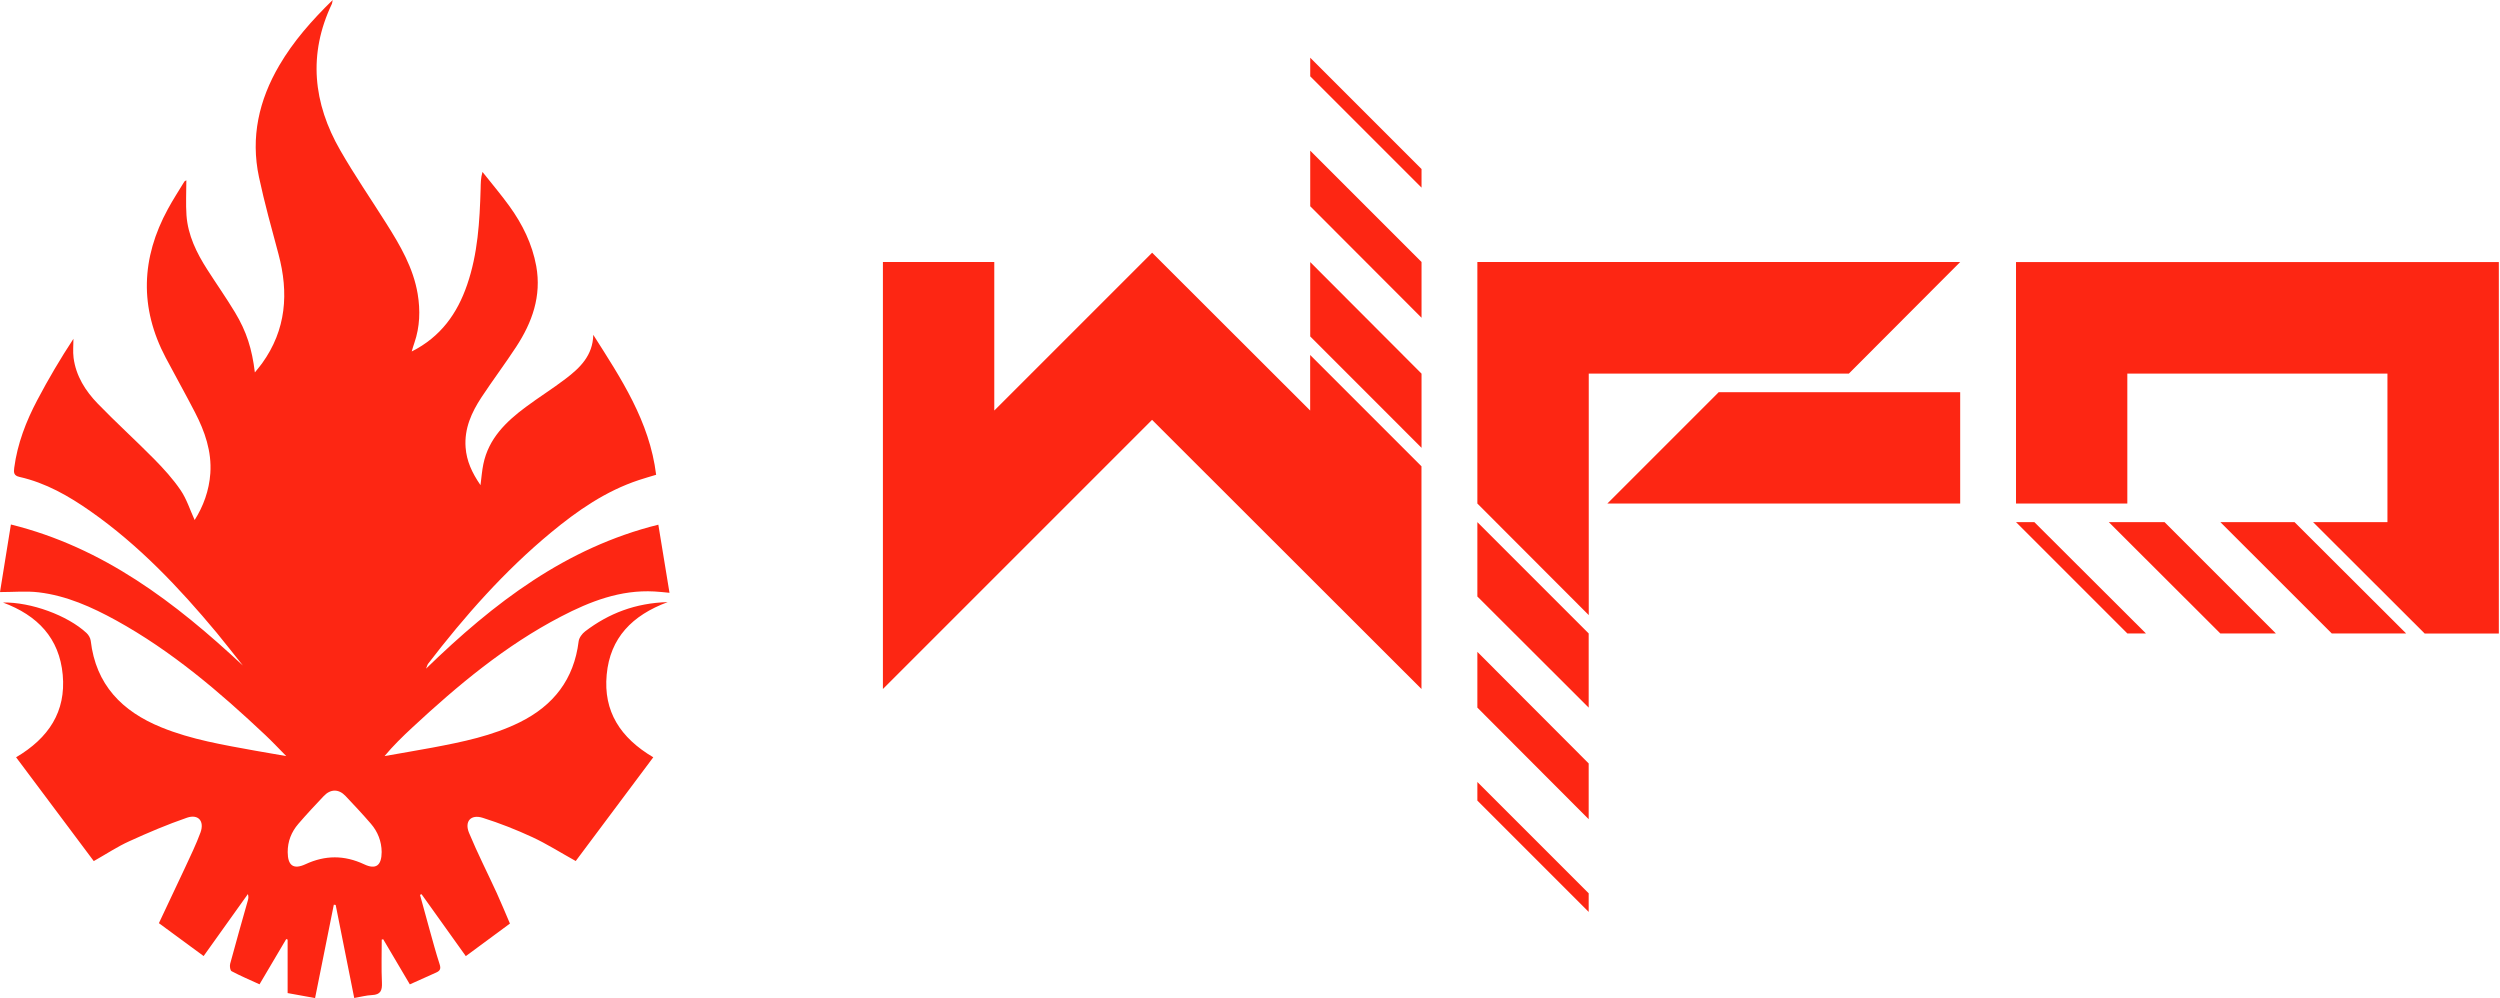 <svg width="258" height="103" viewBox="0 0 258 103" fill="none" xmlns="http://www.w3.org/2000/svg">
<path d="M42.488 36.274C45.485 34.765 47.193 32.351 48.208 29.388C49.312 26.186 49.504 22.846 49.6 19.498C49.614 18.957 49.6 18.408 49.792 17.743C50.725 18.922 51.699 20.068 52.577 21.282C53.921 23.147 54.922 25.171 55.341 27.461C55.896 30.554 54.922 33.27 53.27 35.794C52.117 37.557 50.848 39.244 49.689 41C48.661 42.563 47.906 44.23 48.05 46.178C48.153 47.563 48.695 48.77 49.587 50.067C49.696 49.216 49.744 48.551 49.881 47.899C50.423 45.259 52.213 43.524 54.264 42.001C55.608 41 57.028 40.115 58.358 39.1C59.854 37.968 61.184 36.686 61.225 34.553C64.078 39.045 67.034 43.462 67.713 48.997C67.076 49.189 66.506 49.353 65.944 49.538C62.515 50.67 59.607 52.687 56.863 54.957C52.056 58.934 47.954 63.585 44.161 68.523C44.114 68.584 44.1 68.667 43.969 69.003C50.986 62.192 58.4 56.52 67.94 54.147C68.331 56.548 68.701 58.811 69.092 61.177C68.529 61.122 68.029 61.068 67.528 61.04C64.03 60.848 60.903 62.062 57.885 63.633C52.152 66.616 47.241 70.724 42.536 75.093C41.548 76.012 40.581 76.952 39.683 78.028C41.336 77.734 42.989 77.459 44.642 77.151C47.721 76.568 50.8 75.944 53.64 74.537C57.117 72.816 59.236 70.107 59.716 66.184C59.764 65.814 60.073 65.395 60.389 65.155C62.83 63.297 65.58 62.233 68.907 62.137C65.244 63.495 62.96 65.827 62.611 69.62C62.254 73.413 64.017 76.142 67.418 78.152C64.723 81.759 62.076 85.305 59.415 88.858C57.81 87.966 56.417 87.082 54.943 86.396C53.283 85.628 51.562 84.949 49.82 84.4C48.592 84.009 47.913 84.763 48.407 85.957C49.278 88.055 50.313 90.086 51.26 92.15C51.726 93.165 52.145 94.201 52.625 95.312C51.116 96.43 49.635 97.513 48.071 98.672C46.5 96.478 45.005 94.379 43.503 92.28L43.345 92.349C43.668 93.522 43.983 94.694 44.312 95.867C44.655 97.088 44.978 98.309 45.369 99.509C45.526 99.982 45.41 100.195 44.998 100.373C44.107 100.764 43.222 101.169 42.296 101.587C41.349 99.982 40.451 98.453 39.546 96.93C39.498 96.944 39.443 96.958 39.395 96.965C39.395 98.446 39.347 99.934 39.415 101.416C39.45 102.218 39.278 102.65 38.394 102.691C37.797 102.719 37.214 102.877 36.556 102.993C35.911 99.749 35.273 96.567 34.642 93.391C34.58 93.385 34.512 93.371 34.45 93.364C33.812 96.539 33.174 99.715 32.516 103C31.556 102.829 30.637 102.664 29.683 102.486V96.965C29.635 96.944 29.587 96.93 29.539 96.91C28.641 98.432 27.749 99.948 26.782 101.58C25.808 101.135 24.834 100.723 23.902 100.229C23.751 100.154 23.689 99.701 23.751 99.468C24.341 97.273 24.965 95.092 25.582 92.911C25.637 92.726 25.664 92.527 25.582 92.267C24.087 94.358 22.592 96.457 21.014 98.665C19.471 97.534 17.997 96.443 16.398 95.271C17.318 93.33 18.216 91.437 19.101 89.537C19.656 88.337 20.239 87.143 20.692 85.909C21.117 84.743 20.466 83.988 19.3 84.386C17.27 85.086 15.287 85.929 13.333 86.821C12.133 87.363 11.021 88.103 9.677 88.865C7.023 85.326 4.369 81.773 1.66 78.152C5.034 76.156 6.817 73.44 6.474 69.647C6.131 65.855 3.875 63.502 0.302 62.179C3.189 62.124 6.975 63.509 8.93 65.327C9.142 65.525 9.327 65.841 9.362 66.122C9.89 70.662 12.592 73.413 16.659 75.066C19.773 76.334 23.072 76.876 26.35 77.473C27.365 77.658 28.38 77.829 29.539 78.028C28.757 77.233 28.092 76.526 27.386 75.861C22.647 71.396 17.715 67.185 11.982 64.023C9.472 62.645 6.865 61.472 3.998 61.129C2.73 60.978 1.42 61.102 0 61.102C0.363 58.845 0.734 56.568 1.125 54.127C10.665 56.493 18.086 62.172 25.061 68.68C24.155 67.549 23.271 66.397 22.345 65.279C18.47 60.629 14.327 56.253 9.341 52.762C7.092 51.184 4.719 49.827 2.003 49.216C1.427 49.086 1.399 48.77 1.468 48.276C1.797 45.787 2.689 43.483 3.848 41.288C4.986 39.127 6.227 37.022 7.579 34.964C7.579 35.616 7.51 36.281 7.592 36.926C7.839 38.805 8.82 40.348 10.096 41.665C11.982 43.613 13.998 45.437 15.898 47.364C16.886 48.366 17.852 49.429 18.641 50.588C19.265 51.507 19.608 52.618 20.088 53.667C20.973 52.268 21.584 50.636 21.707 48.839C21.858 46.576 21.138 44.518 20.123 42.557C19.149 40.664 18.099 38.805 17.105 36.919C14.382 31.761 14.56 26.638 17.331 21.563C17.852 20.603 18.449 19.684 19.018 18.751C19.053 18.689 19.142 18.662 19.231 18.607C19.231 19.835 19.163 21.035 19.245 22.221C19.396 24.286 20.287 26.096 21.385 27.811C22.331 29.292 23.346 30.733 24.251 32.235C25.445 34.217 26.007 36 26.302 38.435C26.604 38.051 26.837 37.79 27.043 37.502C29.546 34.032 29.814 30.232 28.737 26.213C28.03 23.579 27.297 20.946 26.727 18.278C25.849 14.169 26.721 10.329 28.826 6.742C30.28 4.259 32.166 2.119 34.333 0C34.285 0.233 34.285 0.322 34.251 0.398C31.775 5.596 32.317 10.651 35.115 15.514C36.59 18.086 38.277 20.534 39.861 23.051C41.295 25.321 42.653 27.633 43.105 30.335C43.386 32.036 43.332 33.723 42.769 35.369C42.666 35.643 42.598 35.911 42.488 36.274ZM39.388 87.925C39.374 86.821 38.99 85.84 38.277 85.01C37.433 84.03 36.542 83.083 35.657 82.144C34.958 81.403 34.107 81.41 33.407 82.157C32.516 83.097 31.631 84.043 30.788 85.024C30.074 85.854 29.683 86.828 29.69 87.946C29.697 89.311 30.273 89.77 31.528 89.187C33.572 88.241 35.534 88.241 37.577 89.194C38.805 89.777 39.381 89.311 39.388 87.925Z" fill="#FD2613"/>
<path d="M91.123 27.039H102.61V42.367L118.899 26.079L135.209 42.367V36.634L146.696 48.122V71.104L119.853 44.288L118.892 43.328L91.116 71.104V27.039H91.123ZM135.215 7.876V5.956L146.703 17.444V19.364L135.215 7.876ZM135.215 21.285V15.551L146.703 27.039V32.793L135.215 21.285ZM135.215 34.72V27.046L146.703 38.561V46.215L135.215 34.72Z" fill="#FD2613"/>
<path d="M152.464 51.964V27.04H202.291L190.803 38.555H163.959V63.479L152.464 51.964ZM152.464 61.559V53.884L163.952 65.372V73.026L152.464 61.559ZM152.464 73.026V67.272L163.952 78.787V84.541L152.464 73.026ZM152.464 82.621V80.701L163.952 92.188V94.109L152.464 82.621ZM177.367 40.476H202.291V51.964H165.879L177.367 40.476Z" fill="#FD2613"/>
<path d="M238.709 53.883H246.384V38.554H219.54V51.963H208.052V27.046H257.879V65.378H250.225L238.709 53.883ZM208.052 53.883H209.945L221.46 65.371H219.54L208.052 53.883ZM217.627 53.883H223.381L234.869 65.371H229.135L217.627 53.883ZM229.142 53.883H236.796L248.311 65.371H240.637L229.142 53.883Z" fill="#FD2613"/>
</svg>
